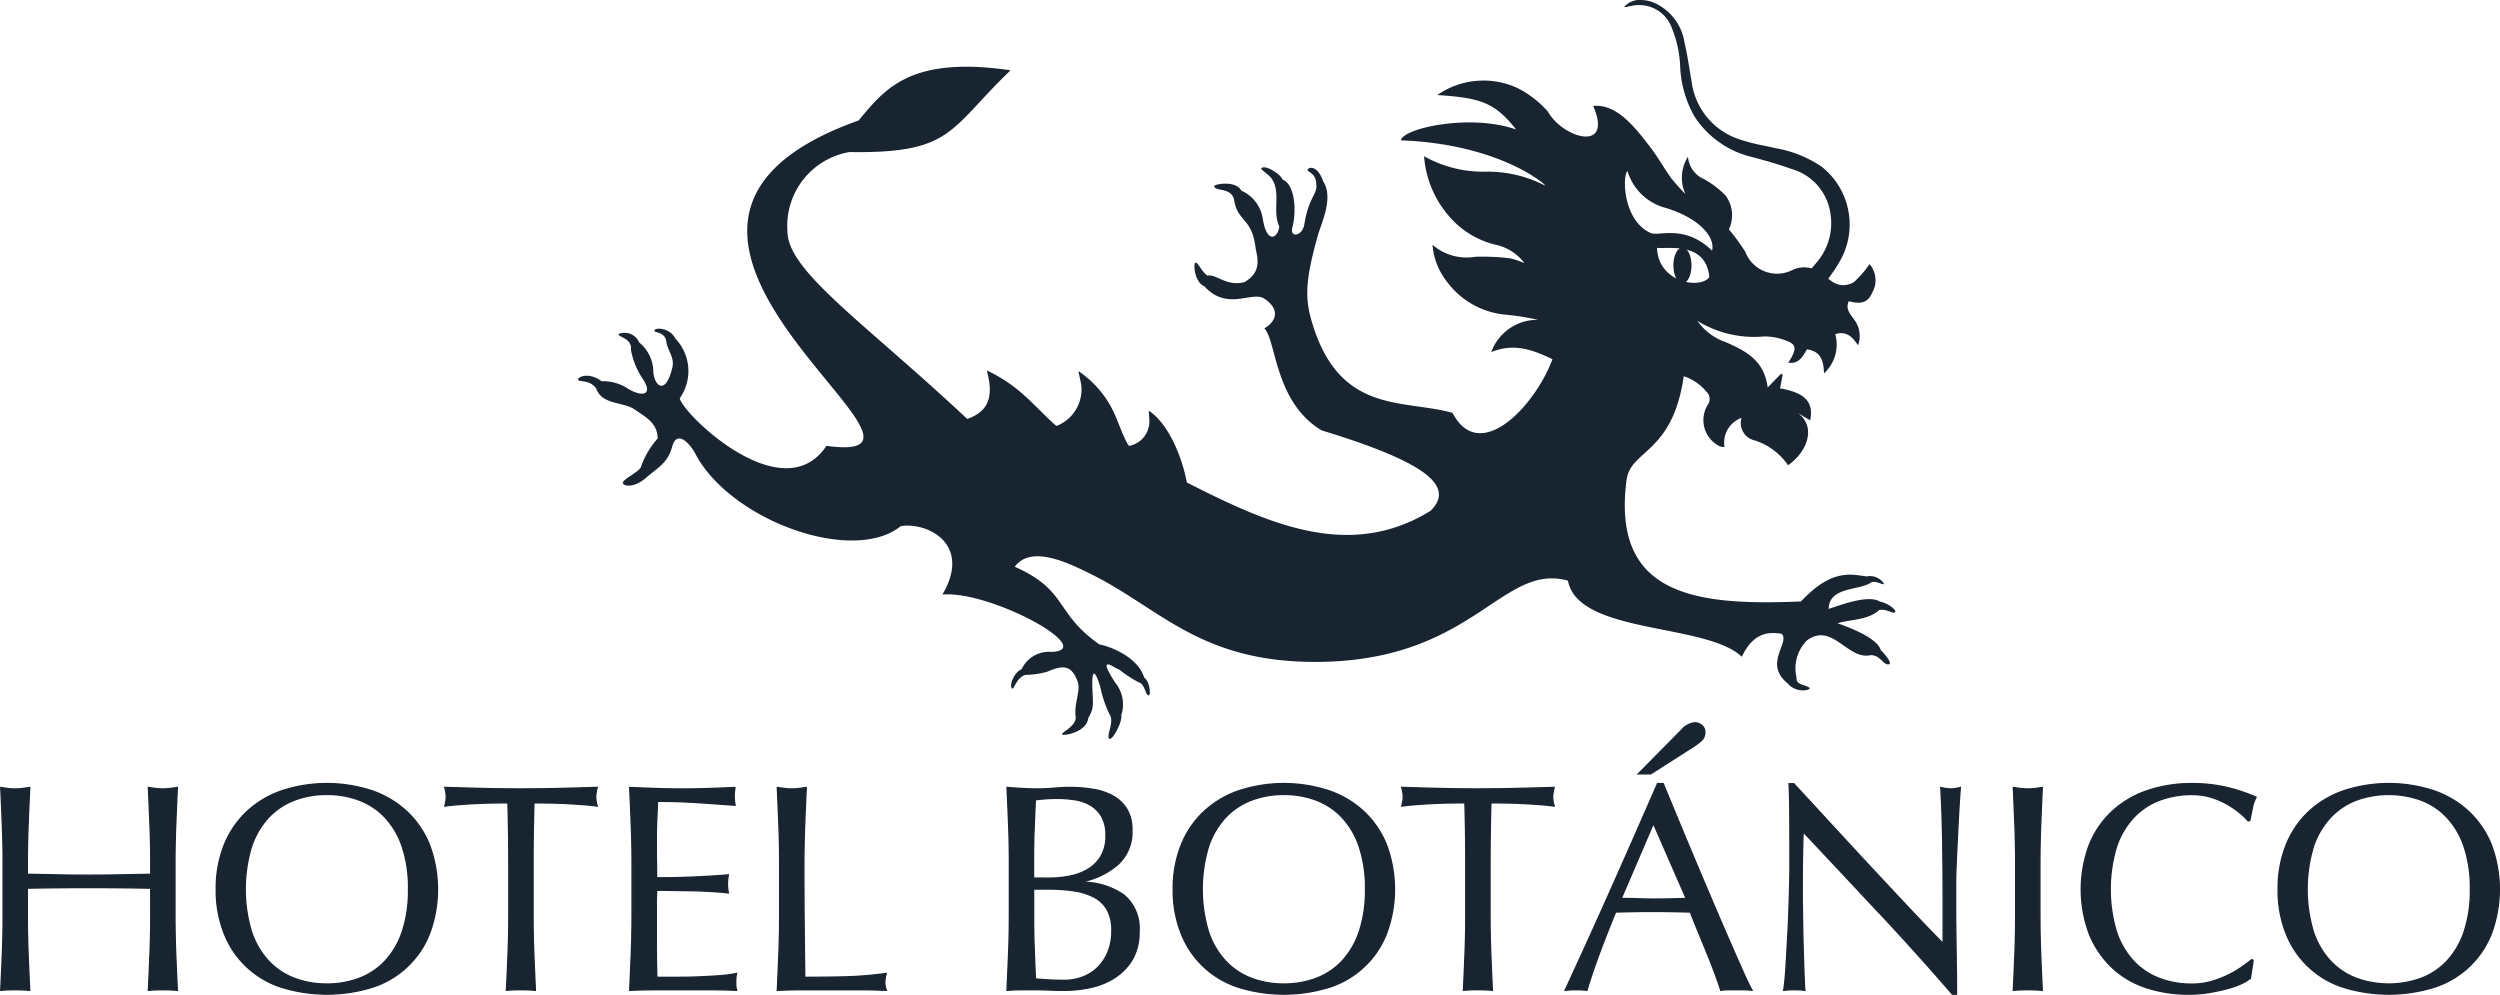 <svg xmlns="http://www.w3.org/2000/svg" width="184.186" height="73.294" viewBox="0 0 184.186 73.294"><g transform="translate(-7845.945 5491)"><g transform="translate(-9 -3.065)"><path d="M314.113,84.567q-.055-1.381-.119-2.817c.187.03.368.054.543.076a4.18,4.18,0,0,0,1.045,0c.175-.022.355-.046.544-.076q-.066,1.436-.121,2.817t-.054,2.817v3.741q0,1.436.054,2.828t.121,2.741c-.333-.029-.69-.044-1.066-.044s-.733.015-1.065.044q.062-1.348.119-2.741t.054-2.828V89.168q-1.174-.022-2.272-.033t-2.274-.011q-1.175,0-2.274.011t-2.273.033v1.957q0,1.436.054,2.828t.12,2.741q-.5-.043-1.066-.044t-1.066.044q.066-1.348.122-2.741t.053-2.828V87.385q0-1.437-.053-2.817t-.122-2.817c.189.03.37.054.544.076a4.174,4.174,0,0,0,1.044,0c.173-.022.356-.046.544-.076q-.065,1.436-.12,2.817t-.054,2.817v.762q1.175.02,2.273.043t2.274.022q1.174,0,2.274-.022t2.272-.043v-.762q0-1.437-.054-2.817" transform="translate(7551.884 -5511.668)" fill="#182430" stroke="#182430" stroke-width="0.1"></path><path d="M322.986,89.185a8.55,8.55,0,0,1,.6-3.3,6.89,6.89,0,0,1,1.675-2.447,7.209,7.209,0,0,1,2.579-1.523,10.653,10.653,0,0,1,6.592,0,7.189,7.189,0,0,1,2.576,1.523,6.872,6.872,0,0,1,1.676,2.447,9.385,9.385,0,0,1,0,6.592,6.719,6.719,0,0,1-4.252,3.936,11.314,11.314,0,0,1-6.592,0,6.71,6.71,0,0,1-4.254-3.936,8.55,8.55,0,0,1-.6-3.3m14.162,0a9.554,9.554,0,0,0-.456-3.123,5.944,5.944,0,0,0-1.273-2.175,5.087,5.087,0,0,0-1.915-1.272,6.712,6.712,0,0,0-2.382-.414,6.641,6.641,0,0,0-2.36.414,5.09,5.09,0,0,0-1.916,1.272,5.917,5.917,0,0,0-1.27,2.175,10.856,10.856,0,0,0,0,6.244,5.91,5.91,0,0,0,1.27,2.175,5.071,5.071,0,0,0,1.916,1.272,6.623,6.623,0,0,0,2.36.414,6.7,6.7,0,0,0,2.382-.414,5.068,5.068,0,0,0,1.915-1.272,5.937,5.937,0,0,0,1.273-2.175,9.553,9.553,0,0,0,.456-3.122" transform="translate(7547.894 -5511.598)" fill="#182430" stroke="#182430" stroke-width="0.1"></path><path d="M348.709,82.882q-.566,0-1.186.011c-.412.006-.827.021-1.239.042s-.814.048-1.2.077-.729.065-1.033.109a2.649,2.649,0,0,0,.108-.7,3.02,3.02,0,0,0-.108-.675q1.435.043,2.805.077t2.807.033q1.435,0,2.806-.033t2.808-.077a2.952,2.952,0,0,0-.11.7,2.513,2.513,0,0,0,.11.675q-.459-.066-1.034-.109c-.385-.029-.785-.054-1.2-.077s-.828-.036-1.24-.042-.809-.011-1.186-.011q-.065,2.239-.066,4.5v3.741q0,1.437.055,2.828t.118,2.741q-.5-.043-1.065-.044t-1.066.044q.066-1.349.121-2.741t.054-2.828V87.385q0-2.263-.066-4.5" transform="translate(7543.665 -5511.668)" fill="#182430" stroke="#182430" stroke-width="0.1"></path><path d="M361.212,84.535q-.055-1.392-.118-2.785.977.043,1.945.077t1.948.033c.652,0,1.3-.012,1.936-.033s1.284-.048,1.936-.077a3.283,3.283,0,0,0,0,1.306q-.7-.043-1.271-.088t-1.22-.087q-.642-.043-1.4-.076t-1.827-.033q-.022.7-.054,1.328t-.033,1.435c0,.565,0,1.117.01,1.654s.011.942.011,1.218c.639,0,1.211-.007,1.72-.022s.97-.032,1.392-.054.807-.043,1.163-.066.692-.046,1.012-.075a3.369,3.369,0,0,0-.066.674,3.292,3.292,0,0,0,.066.653c-.377-.045-.816-.081-1.316-.11s-1-.047-1.5-.054l-1.415-.023q-.663-.01-1.055-.01c0,.13,0,.271-.011.424s-.01.344-.01.577v2.153q0,1.24.01,2.044t.033,1.219h1.523q.826,0,1.62-.033t1.5-.087a9.688,9.688,0,0,0,1.228-.163,1.526,1.526,0,0,0-.053.336c-.009.125-.012.237-.012.337a2.03,2.03,0,0,0,.065.566q-.978-.043-1.946-.043h-3.949q-.977,0-1.978.043.062-1.392.118-2.773t.054-2.817V87.362q0-1.435-.054-2.828" transform="translate(7540.244 -5511.668)" fill="#182430" stroke="#182430" stroke-width="0.1"></path><path d="M374.822,84.567q-.055-1.381-.119-2.817c.187.03.368.054.543.076a4.167,4.167,0,0,0,1.043,0c.174-.022.356-.046.544-.076q-.066,1.436-.119,2.817t-.055,2.817q0,2.742.022,4.753t.043,3.6q1.544,0,2.959-.033a27.685,27.685,0,0,0,3.046-.251,2.5,2.5,0,0,0-.11.653,2,2,0,0,0,.11.587c-.667-.029-1.335-.044-2-.044h-4.014q-.969,0-2.012.044.064-1.348.119-2.741t.054-2.828V87.385q0-1.437-.054-2.817" transform="translate(7537.511 -5511.668)" fill="#182430" stroke="#182430" stroke-width="0.1"></path><path d="M396.052,87.362q0-1.435-.054-2.828t-.12-2.785c.377.03.762.054,1.152.077s.776.033,1.154.033.762-.019,1.152-.055.777-.054,1.153-.054a10.354,10.354,0,0,1,1.762.142,4.443,4.443,0,0,1,1.459.5,2.735,2.735,0,0,1,1,.968,2.9,2.9,0,0,1,.368,1.523,3.224,3.224,0,0,1-1.011,2.523,5.749,5.749,0,0,1-2.643,1.284v.043a5.367,5.367,0,0,1,3.056.935,3.194,3.194,0,0,1,1.121,2.719,3.884,3.884,0,0,1-.5,2.045,4.044,4.044,0,0,1-1.305,1.339,5.351,5.351,0,0,1-1.774.717,9.15,9.15,0,0,1-1.925.207c-.348,0-.7-.008-1.054-.021s-.707-.023-1.056-.023h-1.055c-.356,0-.708.015-1.055.044q.065-1.391.12-2.774t.054-2.816Zm2.959,1.066a7.591,7.591,0,0,0,1.511-.152,4.125,4.125,0,0,0,1.338-.511,2.787,2.787,0,0,0,.946-.957,2.891,2.891,0,0,0,.359-1.513,2.722,2.722,0,0,0-.326-1.425,2.389,2.389,0,0,0-.826-.826,3.2,3.2,0,0,0-1.132-.391,8.3,8.3,0,0,0-1.263-.1c-.376,0-.7.01-.957.033s-.493.046-.7.075q-.044,1.045-.086,2.066c-.03.683-.044,1.371-.044,2.067v1.632Zm-1.175,3.024q0,1.108.044,2.2t.086,2.2q.414.044.98.076c.376.022.761.032,1.152.032a3.8,3.8,0,0,0,1.339-.238,3.178,3.178,0,0,0,1.12-.707,3.37,3.37,0,0,0,.76-1.153A4.012,4.012,0,0,0,403.6,92.3a3.1,3.1,0,0,0-.337-1.534,2.368,2.368,0,0,0-.969-.936,4.676,4.676,0,0,0-1.511-.468,13.611,13.611,0,0,0-1.969-.13h-.979Z" transform="translate(7533.26 -5511.668)" fill="#182430" stroke="#182430" stroke-width="0.1"></path><path d="M411.2,89.185a8.579,8.579,0,0,1,.6-3.3,6.892,6.892,0,0,1,1.676-2.447,7.2,7.2,0,0,1,2.578-1.523,10.653,10.653,0,0,1,6.592,0,7.2,7.2,0,0,1,2.578,1.523,6.882,6.882,0,0,1,1.676,2.447,9.386,9.386,0,0,1,0,6.592,6.716,6.716,0,0,1-4.254,3.936,11.314,11.314,0,0,1-6.592,0,6.716,6.716,0,0,1-4.254-3.936,8.579,8.579,0,0,1-.6-3.3m14.163,0a9.575,9.575,0,0,0-.457-3.123,5.943,5.943,0,0,0-1.272-2.175,5.087,5.087,0,0,0-1.915-1.272,6.709,6.709,0,0,0-2.382-.414,6.64,6.64,0,0,0-2.36.414,5.081,5.081,0,0,0-1.915,1.272,5.942,5.942,0,0,0-1.272,2.175,10.892,10.892,0,0,0,0,6.244,5.935,5.935,0,0,0,1.272,2.175,5.063,5.063,0,0,0,1.915,1.272,6.622,6.622,0,0,0,2.36.414,6.691,6.691,0,0,0,2.382-.414,5.069,5.069,0,0,0,1.915-1.272,5.936,5.936,0,0,0,1.272-2.175,9.574,9.574,0,0,0,.457-3.122" transform="translate(7530.185 -5511.598)" fill="#182430" stroke="#182430" stroke-width="0.1"></path><path d="M436.924,82.882q-.566,0-1.186.011c-.412.006-.826.021-1.239.042s-.813.048-1.2.077-.729.065-1.033.109a2.656,2.656,0,0,0,.11-.7,3.039,3.039,0,0,0-.11-.675q1.436.043,2.807.077t2.806.033q1.436,0,2.806-.033t2.806-.077a3.02,3.02,0,0,0-.109.7,2.568,2.568,0,0,0,.109.675q-.457-.066-1.033-.109t-1.2-.077q-.62-.032-1.24-.042t-1.185-.011q-.066,2.239-.066,4.5v3.741q0,1.437.055,2.828c.035.93.077,1.842.119,2.741q-.5-.043-1.065-.044t-1.066.044q.066-1.349.119-2.741t.055-2.828V87.385q0-2.263-.066-4.5" transform="translate(7525.954 -5511.668)" fill="#182430" stroke="#182430" stroke-width="0.1"></path><path d="M454.544,80.27q.523,1.261,1.131,2.73t1.24,2.969q.63,1.5,1.261,2.981t1.185,2.751q.556,1.274,1,2.274t.73,1.523a4.114,4.114,0,0,0-.577-.043h-1.153a4.108,4.108,0,0,0-.575.043q-.153-.5-.414-1.207t-.576-1.479q-.315-.774-.642-1.567t-.609-1.513q-.7-.02-1.414-.033t-1.435-.01c-.451,0-.892,0-1.328.01s-.878.019-1.327.033q-.7,1.7-1.262,3.23t-.848,2.534a7.531,7.531,0,0,0-1.61,0q1.762-3.806,3.438-7.57t3.372-7.657Zm-3.089,8.462c.377,0,.768.007,1.175.022s.8.022,1.175.022q.608,0,1.218-.011t1.218-.033l-2.415-5.526Zm4.46-12.422a1.461,1.461,0,0,1,.979-.522.832.832,0,0,1,.467.174.6.6,0,0,1,.25.522.783.783,0,0,1-.261.62,5.072,5.072,0,0,1-.522.4l-3.2,2.045h-.914Z" transform="translate(7522.933 -5510.473)" fill="#182430" stroke="#182430" stroke-width="0.1"></path><path d="M474.555,90.979q-2.828-3.034-5.655-6.037-.023.609-.044,1.631t-.022,2.785c0,.3,0,.682.01,1.132s.015.921.023,1.414.018.993.033,1.5.029.979.043,1.414.03.816.043,1.142.029.548.044.663a6.22,6.22,0,0,0-.762-.043,6.949,6.949,0,0,0-.8.043c.029-.145.061-.412.1-.8s.069-.859.1-1.4.062-1.134.1-1.773.065-1.276.086-1.914.04-1.262.055-1.871.022-1.153.022-1.631q0-2.088-.011-3.59t-.054-2.24h.348q1.326,1.436,2.837,3.078t3,3.242q1.489,1.6,2.828,3.023t2.339,2.425V90.207q0-2.284-.033-4.449t-.141-4.078a3.134,3.134,0,0,0,.74.109,3.029,3.029,0,0,0,.7-.109q-.044.478-.1,1.435t-.109,2.045q-.055,1.089-.1,2.132t-.042,1.675v1.305c0,.493,0,1.009.01,1.545s.014,1.077.022,1.621.013,1.052.021,1.523.011.881.011,1.229v.719h-.3q-2.5-2.893-5.33-5.929" transform="translate(7518.889 -5511.598)" fill="#182430" stroke="#182430" stroke-width="0.1"></path><path d="M488.759,84.567q-.055-1.381-.119-2.817c.188.03.369.054.543.076a4.174,4.174,0,0,0,1.044,0c.174-.022.355-.046.544-.076q-.066,1.436-.12,2.817t-.055,2.817v3.741q0,1.436.055,2.828t.12,2.741c-.333-.029-.69-.044-1.066-.044s-.732.015-1.065.044q.064-1.348.119-2.741t.054-2.828V87.385q0-1.437-.054-2.817" transform="translate(7514.637 -5511.668)" fill="#182430" stroke="#182430" stroke-width="0.1"></path><path d="M506.745,96.112a5.874,5.874,0,0,1-1.023.37q-.6.164-1.337.294a8.882,8.882,0,0,1-1.545.13,9.92,9.92,0,0,1-3.176-.489,6.684,6.684,0,0,1-2.512-1.491A7,7,0,0,1,495.5,92.48a9.383,9.383,0,0,1,0-6.591,6.875,6.875,0,0,1,1.675-2.447,7.224,7.224,0,0,1,2.578-1.523,10,10,0,0,1,3.306-.523,10.864,10.864,0,0,1,2.621.294,12.309,12.309,0,0,1,2.1.707,2.845,2.845,0,0,0-.283.827c-.073.348-.13.638-.174.87l-.13.044a4.738,4.738,0,0,0-.609-.587,6.743,6.743,0,0,0-.914-.631,5.79,5.79,0,0,0-1.176-.512,4.74,4.74,0,0,0-1.435-.207,6.721,6.721,0,0,0-2.382.413,5.083,5.083,0,0,0-1.915,1.273,5.928,5.928,0,0,0-1.272,2.176,10.868,10.868,0,0,0,0,6.243,5.918,5.918,0,0,0,1.272,2.175,5.067,5.067,0,0,0,1.915,1.274,6.7,6.7,0,0,0,2.382.413,5.1,5.1,0,0,0,1.447-.2,7.7,7.7,0,0,0,1.218-.468,7.284,7.284,0,0,0,1-.587q.446-.315.751-.555l.086.086-.2,1.284a2.8,2.8,0,0,1-.62.38" transform="translate(7513.38 -5511.598)" fill="#182430" stroke="#182430" stroke-width="0.1"></path><path d="M513.054,89.185a8.564,8.564,0,0,1,.6-3.3,6.879,6.879,0,0,1,1.674-2.447,7.207,7.207,0,0,1,2.578-1.523,10.651,10.651,0,0,1,6.591,0,7.213,7.213,0,0,1,2.578,1.523,6.879,6.879,0,0,1,1.674,2.447,9.384,9.384,0,0,1,0,6.592,6.707,6.707,0,0,1-4.253,3.936,11.311,11.311,0,0,1-6.591,0,6.708,6.708,0,0,1-4.253-3.936,8.564,8.564,0,0,1-.6-3.3m14.162,0a9.556,9.556,0,0,0-.456-3.123,5.933,5.933,0,0,0-1.273-2.175,5.073,5.073,0,0,0-1.914-1.272,7,7,0,0,0-4.743,0,5.071,5.071,0,0,0-1.913,1.272,5.932,5.932,0,0,0-1.273,2.175,10.91,10.91,0,0,0,0,6.244,5.925,5.925,0,0,0,1.273,2.175,5.052,5.052,0,0,0,1.913,1.272,7,7,0,0,0,4.743,0,5.054,5.054,0,0,0,1.914-1.272,5.927,5.927,0,0,0,1.273-2.175,9.554,9.554,0,0,0,.456-3.122" transform="translate(7509.735 -5511.598)" fill="#182430" stroke="#182430" stroke-width="0.1"></path></g><g transform="translate(0 -2)"><path d="M442.055,46.762c.044-1.575,2.2-1.32,3.07-1.874.325-.269,1.046.26.992.042a1.228,1.228,0,0,0-1.27-.521c-1.178-.158-2.573-.567-4.837,1.843-7.777.328-13.959-.426-12.852-8.946.293-2.253,3.385-1.909,4.214-7.643a3.473,3.473,0,0,1,1.643,1.107.746.746,0,0,1,.108,1.026,2.146,2.146,0,0,0,.9,3.024,1.336,1.336,0,0,0,.35.057,1.954,1.954,0,0,1,1.259-2.153,1.311,1.311,0,0,0,.964,1.663,4.7,4.7,0,0,1,2.462,1.83c1.408-.975,2.114-2.82.722-3.843l.907.537c.278-1.344-.374-2.036-2.218-2.358.063-.333.126-.668.19-1l-.116-.077c-.293.3-.586.6-.989,1.013-.248-2.009-1.625-2.695-3.071-3.335a4.212,4.212,0,0,1-2.106-1.576,7.965,7.965,0,0,0,4.924,1.15,4.368,4.368,0,0,1,1.592.3c.716.253.786.532.441,1.2-.07.135-.157.26-.261.431.815.116,1.065-.479,1.38-.981.867.128,1.226.618,1.253,1.772a2.885,2.885,0,0,0,.832-2.891c.784-.247,1.252.164,1.674.827a1.985,1.985,0,0,0-.306-1.928c-.249-.381-.643-.732-.376-1.324.723.191,1.37.216,1.714-.608a1.829,1.829,0,0,0-.183-2.129,7.489,7.489,0,0,1-1.132,1.309,1.434,1.434,0,0,1-1.719-.093c-.216-.148-.435-.293-.637-.459a1.987,1.987,0,0,0-2.188-.323,2.5,2.5,0,0,1-3.476-1.337,15.852,15.852,0,0,0-1.209-1.656,2.439,2.439,0,0,0-.231-2.472,6.521,6.521,0,0,0-1.639-1.246,1.952,1.952,0,0,1-1.143-1.641,2.906,2.906,0,0,0-.192,2.753,13.866,13.866,0,0,1-1.041-1.157c-.55-.761-1-1.593-1.577-2.334-1.072-1.387-2.44-3.178-4.176-2.994,1.5,3.457-2.223,2.393-3.339.414a7.422,7.422,0,0,0-2.273-1.75,5.968,5.968,0,0,0-5.878.534c3.273.2,4.275.6,5.812,2.538-3.407-1.2-8.387-.075-8.484.8,7.585.275,11.015,3.563,10.592,3.318a9.192,9.192,0,0,0-4.36-1.012,8.843,8.843,0,0,1-4.529-1.138,7.577,7.577,0,0,0,1.881,4.467,6.475,6.475,0,0,0,3.418,2.06,3.586,3.586,0,0,1,2.1,1.355,5.4,5.4,0,0,0-1.087-.365,17.117,17.117,0,0,0-2.525-.11,3.835,3.835,0,0,1-3.164-.88,4.942,4.942,0,0,0,.932,2.54,6.084,6.084,0,0,0,4.567,2.618,18.211,18.211,0,0,1,2.273.37,3.606,3.606,0,0,0-3.444,2.372c1.724-.7,3.128-.13,4.507.526-1.266,3.425-5.357,7.8-7.365,3.952-3.637-1.016-8.321.134-10.347-6.657-.5-1.66-.548-2.953.411-6.349.214-.857,1.232-2.819.4-4.066-.281-.866-.84-1.165-1.138-.866-.056.224.616.214.642,1.091.085.811-.557.889-.894,3.019-.171.822-1.066.945-.874.185.353-1.4.137-3.222-.717-3.538-.133-.424-1.447-1.218-1.584-.78.632.532.709.557.885.886.53.986-.046,2.255.454,3.35-.11.9-.951,1.307-1.23-.675a2.706,2.706,0,0,0-1.567-1.971c-.409-.783-2.018-.474-2-.33.068.421,1.291.052,1.474,1.038.261,1.6,1.292,1.293,1.566,3.429.08.625.6,1.815-.821,2.609-1.342.335-2.036-.621-2.721-.484-.438-.329-.679-.959-.866-.959s-.1,1.443.643,1.742c1.643,1.807,3.371.42,4.323.857,1.338.816.97,1.752.1,2.247.9.916.742,5.413,4.212,7.512,7.883,2.4,9.817,4.155,8.035,5.928-5.987,3.694-11.958.954-17.956-2.084-.42-2.215-1.517-4.472-2.807-5.288.017.269.041.5.045.723a1.831,1.831,0,0,1-1.465,1.861c-.175.051-.887-1.873-.977-2.056a7.508,7.508,0,0,0-2.79-3.452c.1.507.2.844.23,1.186a2.9,2.9,0,0,1-1.825,2.854c-.193-.052-1.605-1.559-2.38-2.237a11.174,11.174,0,0,0-2.769-1.848c.527,1.968.122,3.024-1.443,3.573-7.573-7.1-13.246-10.886-13.246-13.82a5.52,5.52,0,0,1,4.564-5.842c7.623.114,7.31-1.643,11.875-6.024-7.486-1.1-9.312,1.461-11.193,3.694-22.4,7.99,9.459,25.582-2.372,23.975-3.214,4.819-10.589-2.355-10.808-3.505a3.469,3.469,0,0,0-.323-4.4c-.392-.783-1.429-.833-1.539-.614s.755.055.867.81c.12.816.689,1.2.409,2.1-.5,1.9-1.29,1.163-1.36.167a2.816,2.816,0,0,0-1.044-2.18,1.167,1.167,0,0,0-1.528-.615c-.021.233,1.034.307.922,1.174a5.7,5.7,0,0,0,.793,2.012c.921,1.31.071,1.494-1.013.839a3.293,3.293,0,0,0-1.943-.548c-.981-.724-1.785-.3-1.73-.11s.868-.037,1.342.657c.414,1.2,1.98.952,2.823,1.532.877.6,1.674,1.013,1.7,2.136a6.127,6.127,0,0,0-1.241,2.119c-.214.411-1.438.914-1.314,1.2.083.2.823.354,1.761-.475.727-.643,1.509-1.006,1.835-2.156.329-1.4,1.342-.386,1.842.644,2.738,4.81,11.554,7.932,15.028,5.126,1.961-.306,5.257,1.314,3.067,5.039,3.578-.292,11.511,4.074,8.042,4.231a2.21,2.21,0,0,0-2.21,1.277c-.575.219-.958,1.288-.684,1.424.126.063.328-.849.985-1.013a5.9,5.9,0,0,0,1.608-.237c1.251-.556,1.777-.387,2.2.676.282.712-.229,1.516-.137,2.574.164.74-1.1,1.236-.989,1.374s1.835-.179,1.92-1.191c.439-.73.364-1.031.314-2.153-.075-1.647.237-1.327.589-.119a8.4,8.4,0,0,0,.712,2.062c.31.542-.355,1.643-.027,1.726.253.062.959-1.315.849-1.726a2.535,2.535,0,0,0-.439-2.409c-.187-.283-.78-1.211-.611-1.324s.584.256.913.365a8.955,8.955,0,0,0,1.423.932c.466.109.493.986.74.959.172-.02.082-1.014-.337-1.312-.476-1.528-2.49-2.281-3.31-2.445-3.336-2.355-2.278-3.962-6.221-5.714,1.2-1.643,3.943-.292,5.7.584,5.038,2.518,7.937,6.4,16.358,6.426,11.733.032,13.765-7.341,18.695-5.989.74,3.978,10.192,3.1,12.812,5.612.952-2.031,2.256-1.771,2.927-1.7.671.634-1.379,2.2.464,3.67.662.784,1.792.455,1.591.31-.373-.269-1-.185-.95-.744a2.934,2.934,0,0,1,.764-2.746c1.871-1.372,3,1.479,4.693,1.086.684,0,.9.666,1.269.684.474.023-.321-.877-.529-1.059-.239-.9-2.383-1.689-3.176-1.976.949-.292,2.247-.21,3.07-.978.628-.081.967.307,1.157.168s-.559-.7-1.107-.778c-1-.687-4.1.758-3.777.492M429.4,20.2c.781.1,3.624-.488,3.856,2.159-.642.9-3.753.436-3.856-2.159m-2.174-5.662a3.989,3.989,0,0,0,2.822,2.722c2.531.777,3.648,2.176,3.413,3.146-2.033-1.965-3.918-1.035-4.509-1.294-2.054-.9-2.116-4.177-1.726-4.574" transform="translate(7538.621 -5490.941)" fill="#182430"></path><path d="M471.269,19.992h-.034l-.054-.115.047-.068.358-.421a4.459,4.459,0,0,0,1.055-3.679,3.991,3.991,0,0,0-2.852-3.257c-1.015-.366-2.038-.649-2.905-.879a6.965,6.965,0,0,1-4.255-2.99,8.15,8.15,0,0,1-1.058-3.74,8.4,8.4,0,0,0-.609-2.773A2.543,2.543,0,0,0,458.626.376c-.616-.024-1.134.216-1.17.128a1.49,1.49,0,0,1,1.284-.5,2.437,2.437,0,0,1,.859.177,3.83,3.83,0,0,1,2.3,2.991c.15.623.255,1.265.357,1.886.051.305.1.613.157.918a5.168,5.168,0,0,0,3.39,4.244,14.066,14.066,0,0,0,1.954.512c.278.059.556.117.831.183a8.618,8.618,0,0,1,3.427,1.378,5.434,5.434,0,0,1,1.353,6.9,9.632,9.632,0,0,1-.667,1.034c-.1.145-.206.29-.3.435l-.057.084Z" transform="translate(7508.157 -5489)" fill="#182430"></path><path d="M463.84,26.761c0,.732-.3,1.327-.669,1.327s-.668-.594-.668-1.327.3-1.327.668-1.327.669.595.669,1.327" transform="translate(7506.727 -5496.206)" fill="#182430"></path></g></g></svg>